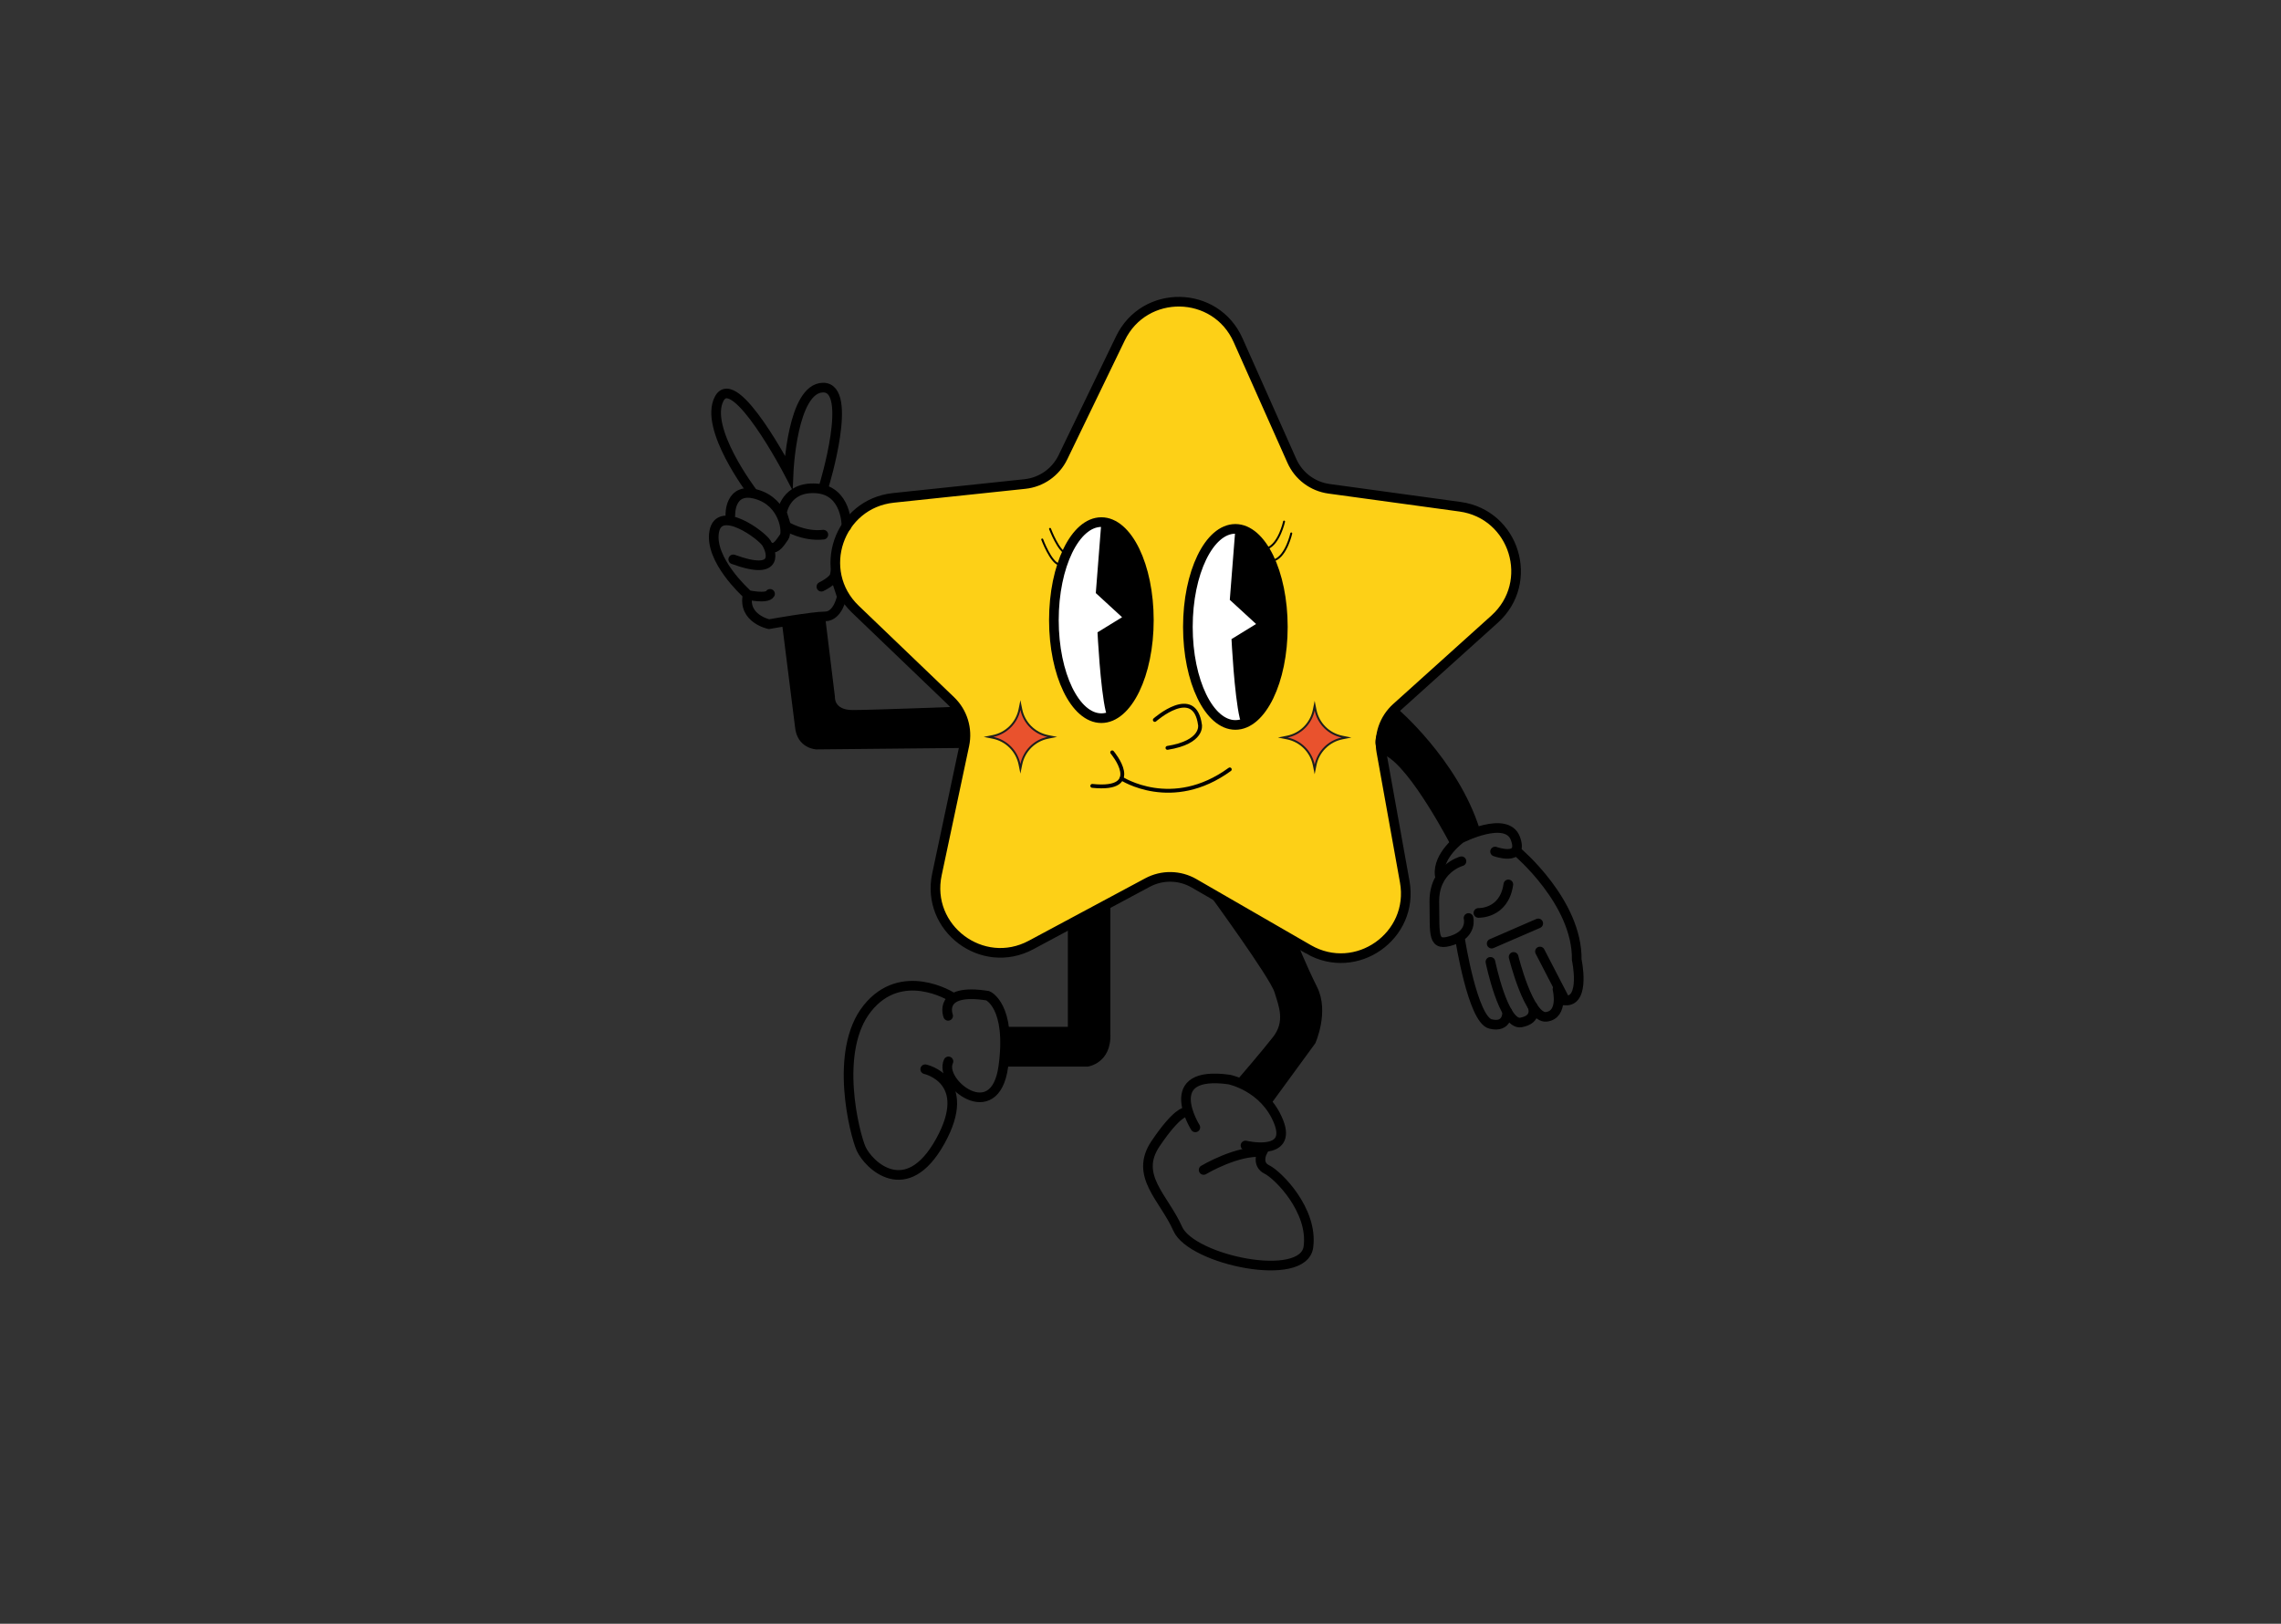 <?xml version="1.0" encoding="UTF-8"?>
<svg id="Calque_2" data-name="Calque 2" xmlns="http://www.w3.org/2000/svg" viewBox="0 0 1182.61 841.89">
  <rect x="0" y="0" width="1182.61" height="841.89" fill="#333333" stroke="none"/>
  <defs>
    <style>
      .cls-1 {
        stroke-width: 2px;
      }

      .cls-1, .cls-2, .cls-3, .cls-4, .cls-5, .cls-6 {
        stroke-miterlimit: 10;
      }

      .cls-1, .cls-2, .cls-3, .cls-4, .cls-6 {
        stroke: #000;
      }

      .cls-1, .cls-4, .cls-6 {
        fill: none;
        stroke-linecap: round;
      }

      .cls-2 {
        fill: #fdd017;
      }

      .cls-2, .cls-3, .cls-6 {
        stroke-width: 5px;
      }

      .cls-3 {
        fill: #fff;
      }

      .cls-5 {
        fill: #e9522d;
        stroke: #1e1e1c;
      }
    </style>
  </defs>
  <path class="cls-2" d="M678.39,492.21l-59.34-34.24c-7.43-4.29-16.55-4.43-24.11-.38l-60.38,32.37c-25.22,13.52-54.74-8.63-48.79-36.63l14.23-67.01c1.78-8.39-.9-17.11-7.09-23.04l-49.44-47.42c-20.66-19.81-8.7-54.73,19.76-57.72l68.13-7.18c8.53-.9,15.99-6.14,19.72-13.86l29.82-61.67c12.46-25.77,49.36-25.19,61,.95l27.88,62.58c3.49,7.84,10.78,13.31,19.28,14.47l67.87,9.3c28.36,3.89,39.21,39.16,17.94,58.31l-50.9,45.85c-6.37,5.74-9.33,14.37-7.81,22.81l12.13,67.42c5.07,28.17-25.12,49.39-49.91,35.09Z"/>
  <ellipse class="cls-3" cx="571.02" cy="321.53" rx="24.62" ry="50.83"/>
  <path d="M571.02,270.7l-2.89,36.8,13.63,12.52-12.74,7.83s1.41,28.94,4.28,41.07c.53,2.25,3.27,3.1,4.97,1.54l8.62-7.92,3.77-10.36,4.98-19.91-.53-21.23-3.25-16.58-6.34-14.02-9.22-8.58-5.28-1.17Z"/>
  <path class="cls-4" d="M540.35,279.71s4.42,11.86,8.67,12.92"/>
  <path class="cls-4" d="M544.4,274.21s4.42,11.86,8.67,12.92"/>
  <ellipse class="cls-3" cx="640.49" cy="325.04" rx="24.62" ry="50.83"/>
  <path d="M640.49,274.21l-2.89,36.8,13.63,12.52-12.74,7.83s1.41,28.94,4.28,41.07c.53,2.25,3.27,3.1,4.97,1.54l8.62-7.92,3.77-10.36,4.98-19.91-.53-21.23-3.25-16.58-6.34-14.02-9.22-8.58-5.28-1.17Z"/>
  <path class="cls-4" d="M665.75,270.42s-2.53,11.59-8.74,13.9"/>
  <path class="cls-4" d="M669.47,276.57s-2.53,11.59-8.74,13.9"/>
  <path class="cls-1" d="M598.73,373.27s20.65-18.23,23.43,2.6c0,0,1.79,8.91-16.88,11.89"/>
  <path class="cls-1" d="M576.63,390.1s17.05,20.18-10.33,17.37"/>
  <path class="cls-1" d="M581.45,403.62s26.2,17.11,56.14-4.7"/>
  <path class="cls-5" d="M698.11,382.4l-2.23.45c-6.97,1.4-12.42,6.85-13.83,13.83l-.45,2.23-.45-2.23c-1.4-6.97-6.85-12.42-13.83-13.83l-2.23-.45,2.23-.45c6.97-1.4,12.42-6.85,13.83-13.83l.45-2.23.45,2.23c1.4,6.97,6.85,12.42,13.83,13.83l2.23.45Z"/>
  <path class="cls-5" d="M545.55,382.07l-2.23.45c-6.97,1.4-12.42,6.85-13.83,13.83l-.45,2.23-.45-2.23c-1.4-6.97-6.85-12.42-13.83-13.83l-2.23-.45,2.23-.45c6.97-1.4,12.42-6.85,13.83-13.83l.45-2.23.45,2.23c1.4,6.97,6.85,12.42,13.83,13.83l2.23.45Z"/>
  <path d="M405.48,323.39l22.3-3.79,5.1,41.69s-.73,6.85,9.18,6.85,55.53-1.74,55.53-1.74l2.61,11.93-2.76,9.49-74.19.73s-10.06-.29-11.08-11.81l-6.7-53.35Z"/>
  <path d="M723.98,366.89s31.68,26.72,43.14,62.87c0,0-13.27,5.68-14.57,9.13,0,0-21.07-40.94-34.65-47.41s6.07-24.59,6.07-24.59Z"/>
  <path d="M553.64,481.75v50.66h-32.51s1.13,16.07-.95,20.6h43.85s12.34-1.7,11.65-17.2v-65.4l-22.05,11.34Z"/>
  <path class="cls-6" d="M425.85,304.19s6.42-3.07,6.97-5.95l3.63,11.03s-1.9,10.3-8.67,10.33-29.09,4.03-29.09,4.03c0,0-13.67-2.88-11.07-15.16,0,0,10.04,2.23,11.62-.56"/>
  <path class="cls-6" d="M386.71,307.39s-18.94-17.12-16.44-31.63,24.59,1.65,27.17,5.89c2.07,3.4,7.84,17.56-17.28,8.37"/>
  <path class="cls-6" d="M378.66,267.07s-.58-14.99,13.73-10.73,15.92,19.72,14.19,22.03-4,6.69-7.07,5.42"/>
  <path class="cls-6" d="M438.87,272.83s.23-18.57-15.69-19.61-17.76,12.57-17.76,12.57l2.19,7.04s9,5.54,19.26,4.38"/>
  <path class="cls-6" d="M389.92,255s-25.11-33.04-17.04-48.26,35.99,38.18,35.99,38.18c0,0,1.85-43.83,17.88-43.95s.58,50.52.58,50.52"/>
  <path class="cls-6" d="M757.71,446.54s-14.35,3.86-14.06,21.26-1.17,23.26,9.37,19.74,8.35-11.57,8.35-11.57"/>
  <path class="cls-6" d="M766.5,473.34s13.33.59,15.52-14.79"/>
  <path class="cls-6" d="M746.43,453.71c-1.17-10.25,10.88-18.97,10.88-18.97,0,0,23.83-12.23,28.37,0s-10.54,6.77-10.54,6.77"/>
  <path class="cls-6" d="M786.53,441.51s31.4,26.25,30.94,56.1c0,0,4.71,21.67-5.9,21.16l-13.16-25.43"/>
  <path class="cls-6" d="M784.75,496.15s7.92,32.2,16.99,31.05,5.75-14.31,5.75-14.31"/>
  <path class="cls-6" d="M772.73,498.7s6.77,33.1,15.84,31.43,5.92-8.45,5.92-8.45"/>
  <path class="cls-6" d="M757.02,487.07s6.52,41.53,15.72,43.83,8.69-6.35,8.69-6.35"/>
  <line class="cls-6" x1="773.37" y1="489.25" x2="797.52" y2="478.77"/>
  <g>
    <path d="M627.32,464.23s31.11,42.67,33.44,50.17,5.61,15.19-.8,23.35-17.66,21.17-17.66,21.17l15.96,14.41,23.68-32.41s7.33-16.2.99-28.99-10.59-23.74-10.59-23.74l-45.03-23.95Z"/>
    <path class="cls-6" d="M619.73,584.52s-18.79-29.89,17.6-24.79c0,0,18.35,3.69,25.58,21.88s-17.17,12.31-17.17,12.31"/>
    <path class="cls-6" d="M624.03,606.6s17.51-10.44,30.36-9.2c0,0-3.14,6.27,2.48,8.99s24.01,21.03,21.5,40.09c-2.51,19.06-60.59,6.84-67.75-9.36s-22.72-27.52-11.52-44.14c11.2-16.62,15.54-16.34,15.54-16.34"/>
  </g>
  <path class="cls-6" d="M491.58,526.69s-5.7-14.66,20.52-10.42c0,0,12.42,5.08,8.08,36.74s-33.66,8.21-28.44-2.7"/>
  <path class="cls-6" d="M493.21,516.75s-25.73-16.13-43.49,6.03-6.53,65.55-3.26,72.81c3.75,8.31,23.45,27.85,41.05-3.91s-7.82-37.3-7.82-37.3"/>
</svg>